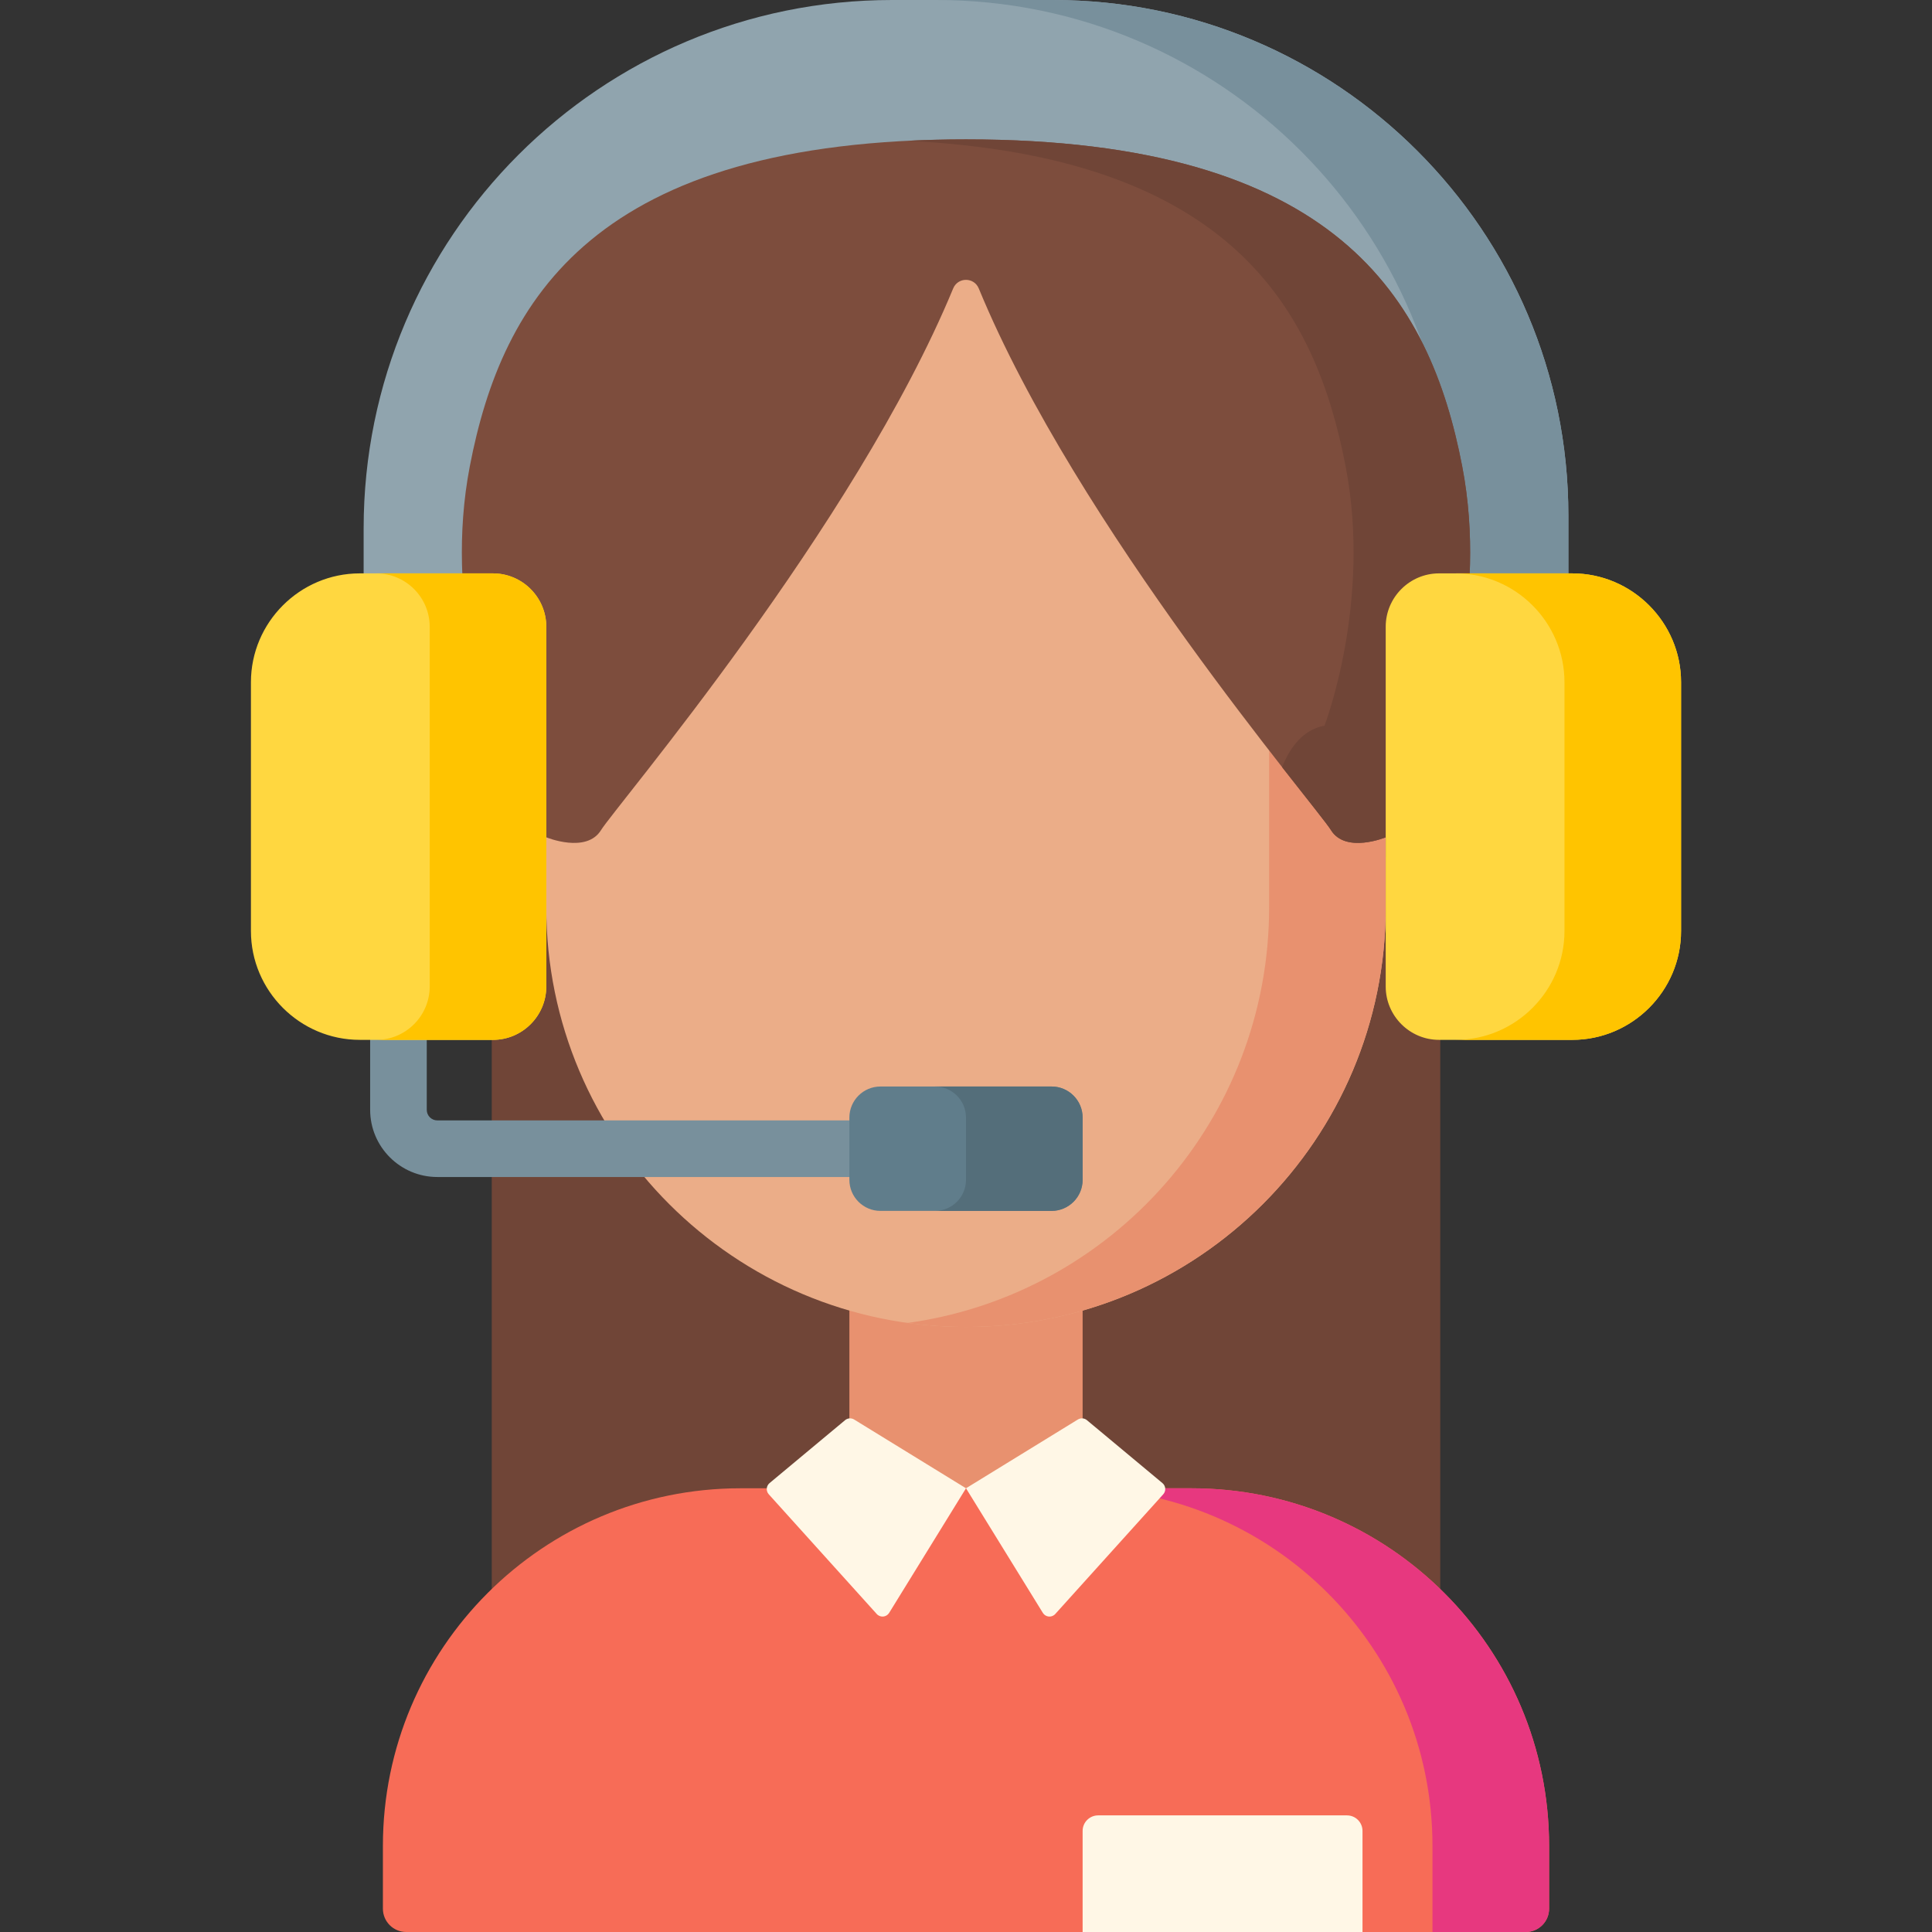 <svg id="Layer_1" enable-background="new 0 0 512 512" height="512" viewBox="0 0 512 512" width="512" xmlns="http://www.w3.org/2000/svg"><rect x="0" y="0" width="512" height="512" fill="#333333" stroke="none"/><path d="m130.318 227.155h251.364v220.459h-251.364z" fill="#704537"/><path d="m415.633 214.402h-319.266v-74.343c0-77.352 62.707-140.059 140.059-140.059h42.609c75.441 0 136.598 61.157 136.598 136.598z" fill="#90a4ae"/><path d="m279.055 0h-30.897c75.43 0 136.579 61.165 136.579 136.617v77.785h30.897v-77.785c-.001-75.452-61.149-136.617-136.579-136.617z" fill="#78909c"/><path d="m225.095 334.705h61.811v103.018h-61.811z" fill="#e8916f"/><path d="m144.772 240.485v-82.666c0-57.943 46.972-104.916 104.915-104.916h12.626c57.943 0 104.915 46.972 104.915 104.916v82.666c0 61.398-49.773 111.171-111.171 111.171h-.114c-61.398 0-111.171-49.773-111.171-111.171z" fill="#ebad88"/><path d="m262.327 52.904h-12.655c-3.074 0-6.114.14-9.121.399 53.663 4.624 95.78 49.654 95.78 104.531v82.635c0 56.187-41.668 102.632-95.78 110.123 5.027.696 10.158 1.064 15.376 1.064h.145c61.389 0 111.156-49.78 111.156-111.187v-82.635c0-57.952-46.965-104.93-104.901-104.93z" fill="#e8916f"/><path d="m196.249 394.409h119.501c52.344 0 94.777 42.433 94.777 94.777v16.634c0 3.414-2.767 6.181-6.181 6.181h-296.692c-3.414 0-6.181-2.767-6.181-6.181v-16.634c0-52.344 42.433-94.777 94.776-94.777z" fill="#f76c57"/><path d="m315.75 394.409h-30.905c52.344 0 94.777 42.433 94.777 94.777v22.814h24.724c3.414 0 6.181-2.767 6.181-6.181v-16.634c0-52.343-42.433-94.776-94.777-94.776z" fill="#e7387f"/><path d="m223.958 376.357-20.019 16.68c-.899.749-.994 2.094-.211 2.963l28.621 31.73c.92 1.02 2.562.871 3.284-.298l20.367-33.023-29.645-18.223c-.753-.464-1.718-.395-2.397.171z" fill="#fff7e6"/><path d="m288.042 376.357 20.02 16.68c.899.749.994 2.094.211 2.963l-28.621 31.73c-.92 1.02-2.562.871-3.284-.298l-20.368-33.023 29.645-18.223c.753-.464 1.718-.395 2.397.171z" fill="#fff7e6"/><path d="m381.894 192.318c-14.583 2.637-14.666 29.577-14.666 29.577s-10.639 4.399-14.521-1.927c-3.7-6.043-67.307-80.363-93.321-143.519-1.253-3.043-5.53-3.046-6.787-.005-26.124 63.157-89.606 137.481-93.306 143.525-3.883 6.325-14.521 1.927-14.521 1.927s-.082-26.939-14.666-29.577c0 0-12.585-32.533-5.603-68.754 8.538-44.32 33.153-86.629 131.497-86.629s122.959 42.31 131.497 86.628c6.982 36.221-5.603 68.754-5.603 68.754z" fill="#7d4d3d"/><path d="m387.497 123.564c-8.538-44.319-33.153-86.628-131.497-86.628-5.371 0-10.508.134-15.448.379 85.523 4.255 107.977 44.35 116.048 86.249 6.983 36.221-5.603 68.754-5.603 68.754-5.63 1.018-9.092 5.661-11.23 10.974 7.136 9.127 11.994 15.132 12.939 16.676 3.883 6.325 14.521 1.927 14.521 1.927s.082-26.939 14.666-29.577c.001 0 12.586-32.533 5.604-68.754z" fill="#704537"/><path d="m381.356 275.573h35.303c15.863 0 28.841-12.978 28.841-28.841v-65.94c0-15.863-12.978-28.841-28.841-28.841h-35.303c-7.77 0-14.128 6.357-14.128 14.128v95.367c0 7.77 6.358 14.127 14.128 14.127z" fill="#ffd740"/><path d="m416.663 151.952h-30.897c15.86 0 28.837 12.98 28.837 28.845v65.932c0 15.865-12.977 28.845-28.837 28.845h30.897c15.86 0 28.837-12.98 28.837-28.845v-65.932c0-15.865-12.977-28.845-28.837-28.845z" fill="#ffc400"/><path d="m225.243 296.918h-109.347c-1.545 0-2.802-1.257-2.802-2.802v-18.543c0-4.142-3.358-7.5-7.5-7.5s-7.5 3.358-7.5 7.5v18.543c0 9.816 7.986 17.802 17.802 17.802h109.347c4.142 0 7.5-3.358 7.5-7.5s-3.358-7.5-7.5-7.5z" fill="#78909c"/><path d="m286.905 512v-26.785c0-2.276 1.845-4.121 4.121-4.121h65.932c2.276 0 4.121 1.845 4.121 4.121v26.785z" fill="#fff7e6"/><path d="m278.664 320.901h-45.328c-4.552 0-8.241-3.69-8.241-8.241v-16.483c0-4.552 3.69-8.241 8.241-8.241h45.328c4.552 0 8.241 3.69 8.241 8.241v16.483c0 4.552-3.689 8.241-8.241 8.241z" fill="#607d8b"/><path d="m278.664 287.936h-30.905c4.552 0 8.241 3.69 8.241 8.241v16.483c0 4.552-3.69 8.241-8.241 8.241h30.905c4.552 0 8.241-3.69 8.241-8.241v-16.483c0-4.552-3.689-8.241-8.241-8.241z" fill="#546e7a"/><path d="m130.644 275.573h-35.303c-15.863 0-28.841-12.978-28.841-28.841v-65.94c0-15.863 12.978-28.841 28.841-28.841h35.303c7.77 0 14.128 6.357 14.128 14.128v95.367c0 7.77-6.358 14.127-14.128 14.127z" fill="#ffd740"/><path d="m130.646 151.952h-30.897c7.769 0 14.126 6.358 14.126 14.13v95.363c0 7.771-6.357 14.13-14.126 14.13h30.897c7.769 0 14.126-6.358 14.126-14.13v-95.363c0-7.772-6.357-14.13-14.126-14.13z" fill="#ffc400"/></svg>